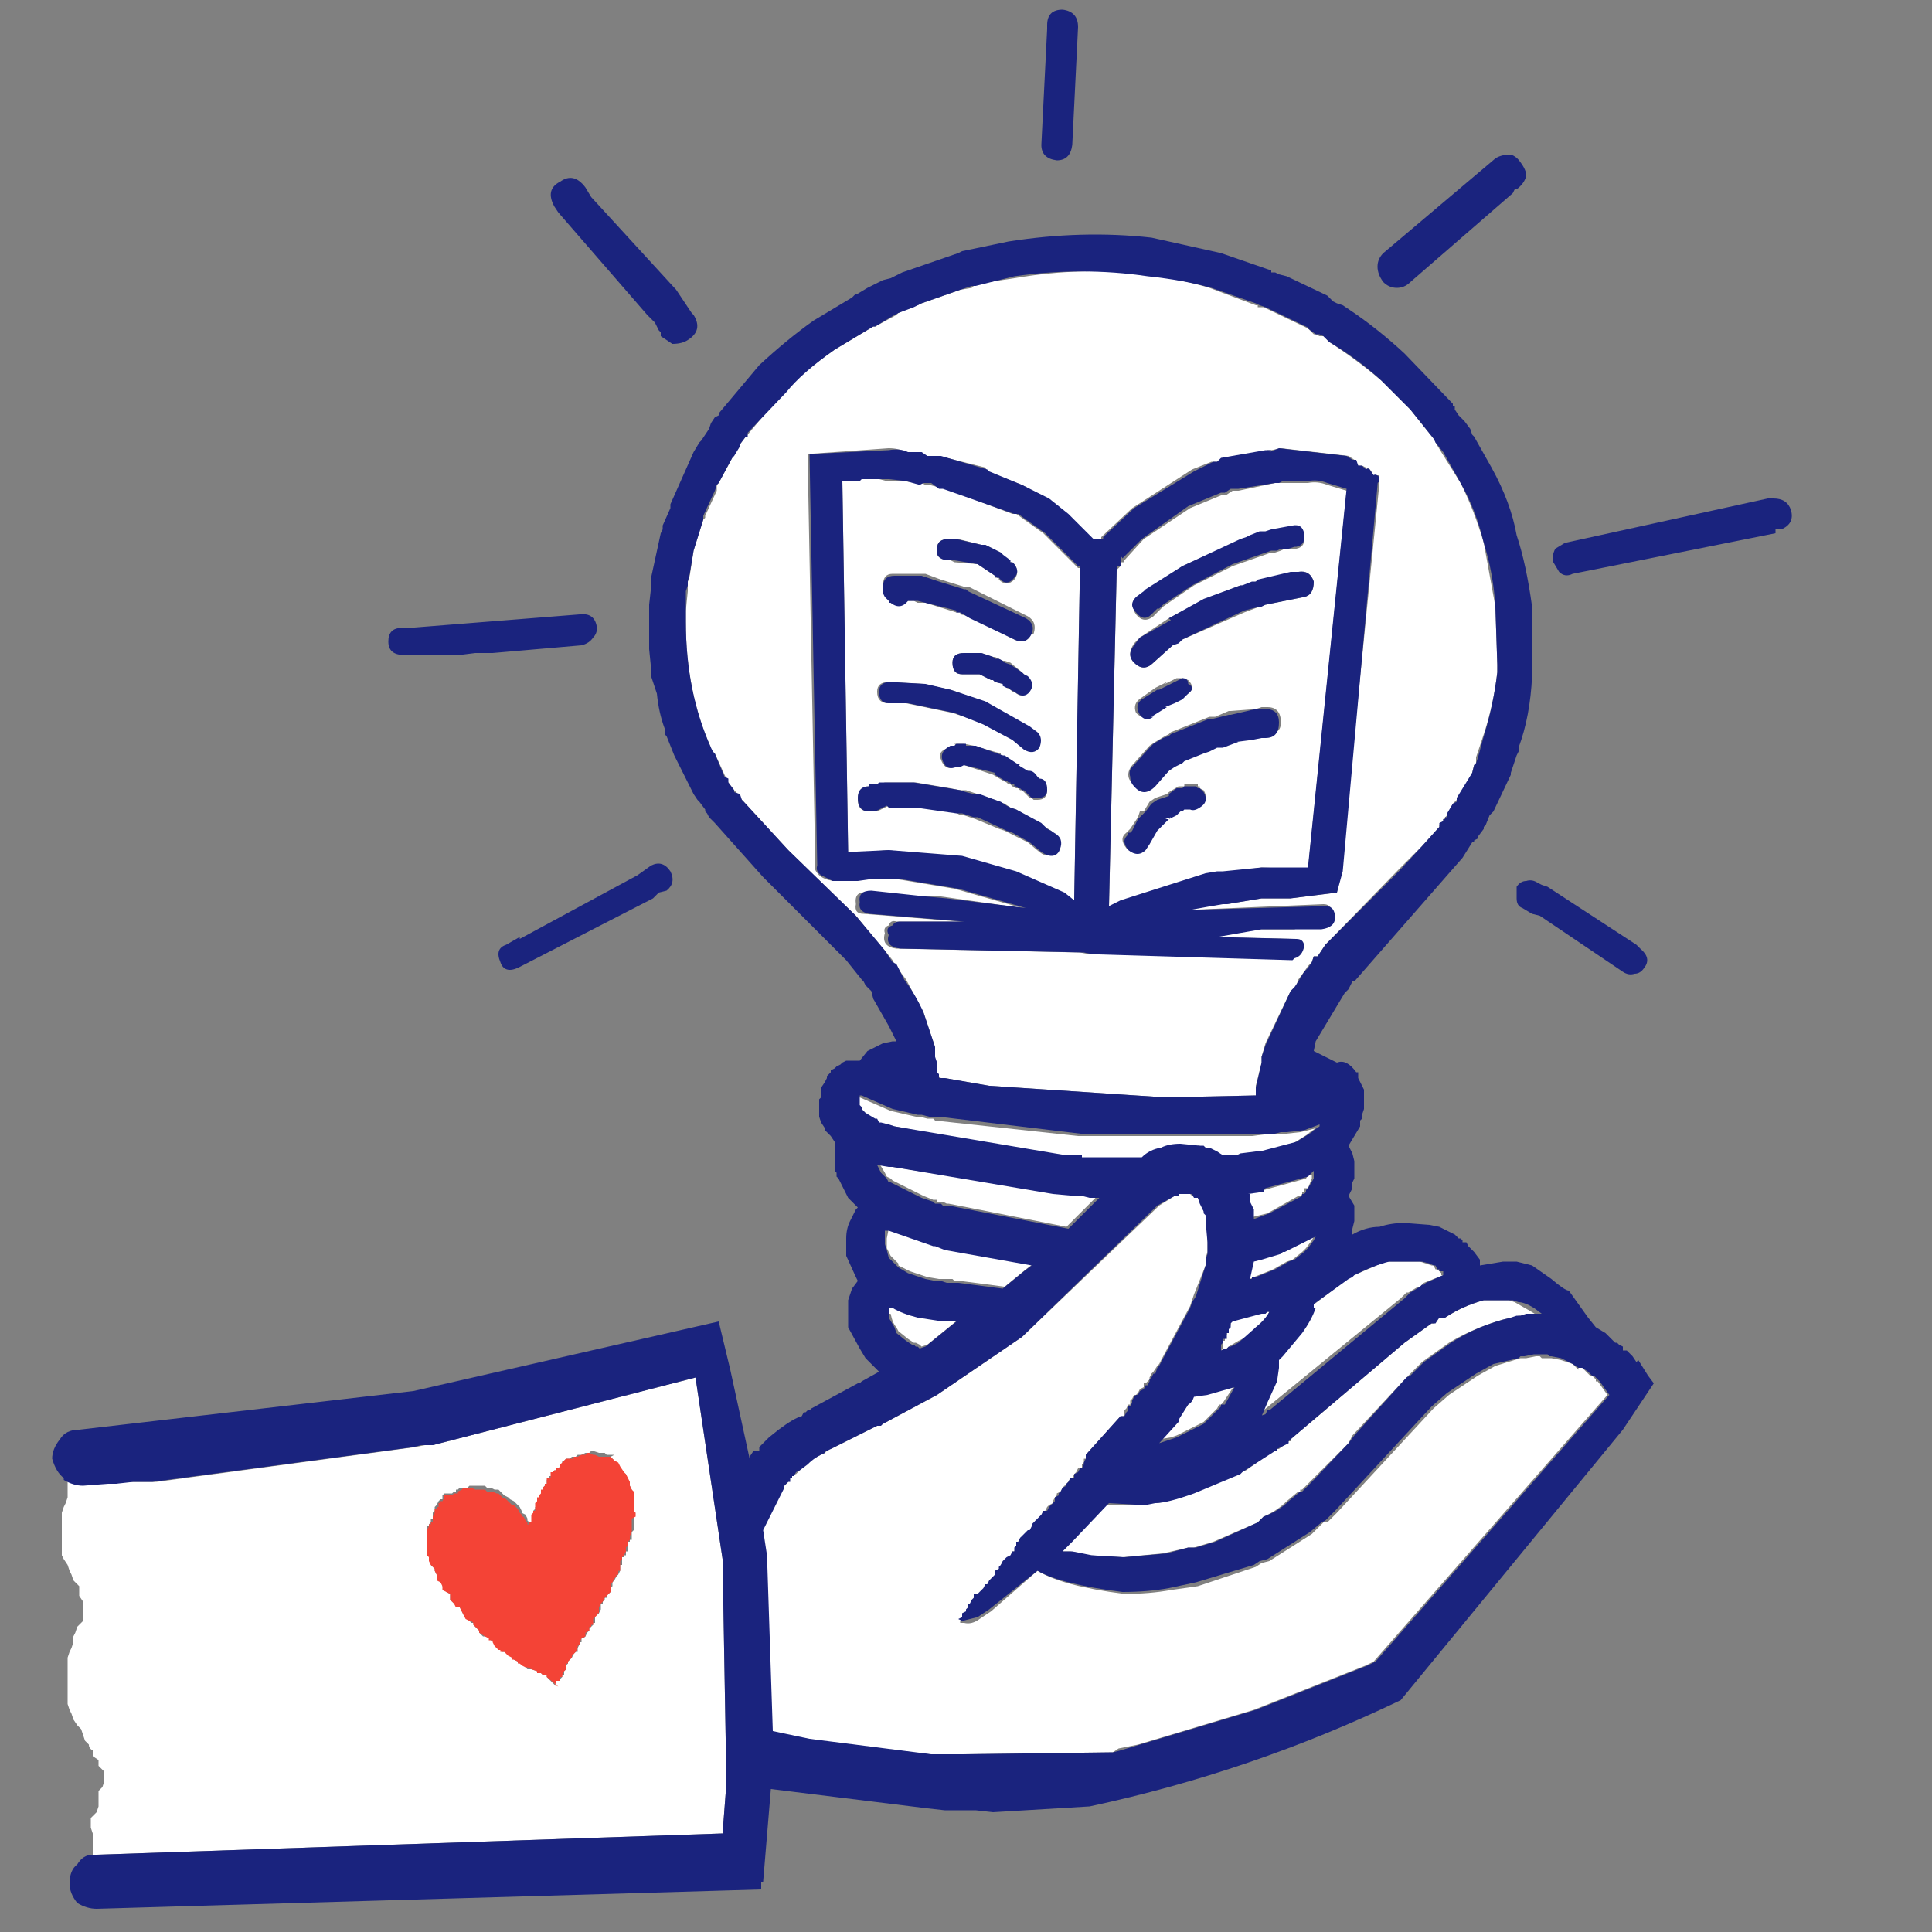 <svg xmlns="http://www.w3.org/2000/svg" xmlns:xlink="http://www.w3.org/1999/xlink" preserveAspectRatio="none" width="100" height="100">
  <rect width="100%" height="100%" fill="#808080" stroke="none"/>
  <defs>
    <g id="a">
      <path fill="#FFF" d="M6.1 76.8H4.3l-.8-.2V77.5l-.1.3-.1.2-.1.3v2.2l.1.2.2.3.1.3.1.2.1.3.3.3v.5l.2.3v1l-.3.3-.1.3-.1.2v.3l-.1.3-.1.2-.1.3v2.4l.1.3.1.2.1.3.2.3.2.2.1.3.1.3.2.2q0 .2.2.3v.3l.3.2v.3l.3.3v.5l-.1.3-.2.2v.8l-.1.3-.3.3v.5l.1.3V96H5l32.4-1.1.2-2.6-.2-11.6-1.4-9.4-13.6 3.5H22l-.5.1-13.4 1.8H6m25.6-1.3.1.1.1.1.2.2.1.2.1.2.2.1v.2h.1v.2l.1.2.1.2v.2l.1.2V79.2l-.1.1v.4h-.1v.1h-.1v.5h-.1v.2h-.1v.1h-.1v.4h-.1V81.3l-.1.2-.1.1-.1.2-.1.1v.2l-.1.1v.2l-.1.1-.1.1v.1h-.1v.1l-.1.1v.1h-.1V83.3l-.1.2-.1.1h-.1v.4h-.1v.1l-.1.1-.1.1v.1l-.1.1-.1.2-.1.1h-.1v.2H30v.1l-.1.2v.2h-.1l-.1.1-.1.2-.1.1-.1.1v.1l-.1.1v.2l-.1.1v.2h-.1v.1l-.1.1-.2.1v.1h-.1l.1.2-.5-.5v-.1h-.2l-.1-.1h-.2v-.1l-.3-.1H27.3l-.2-.2-.1-.1h-.1l-.1-.1-.2-.1-.2-.2-.2-.2H26l-.1-.1-.1-.2h-.1l-.1-.2-.2-.1-.1-.2H25l-.2-.2v-.1l-.1-.1-.2-.2V84h-.1l-.1-.1-.1-.2-.2-.1-.1-.2-.1-.2h-.1l-.2-.2-.2-.2V82.5l-.2-.1-.1-.2-.1-.1V82l-.1-.1-.1-.2-.1-.1v-.1l-.1-.2v-.1l-.2-.2v-.2l-.1-.1v-.4l-.1-.1V79h.1v-.1l.1-.1v-.2h.1V78.3l.1-.1V78l.1-.1.1-.2.1-.1h.1v-.2l.1-.1H23.4l.1-.1h.1v-.1h.1l.1-.1h.4l.1-.1h.8l.1.1h.2l.2.1h.2l.1.1.2.2.2.1.1.1.2.1.1.1.2.2.1.2v.1l.2.1.1.2v.1l.1.1h.1l.1-.1v-.5l.1-.1V78h.1V77.7l.1-.2.1-.1.1-.2V77l.1-.1v-.1h.1v-.2l.1-.1v-.1h.2v-.2l.1-.1h.1V76h.1l.1-.1v-.1h.1v-.2h.1l.1-.1h.2l.1-.1h.2l.1-.1h.2l.2-.1h.2l.1-.1h.1l.3.1H31.3l.1.1H31.8m14.5-7.7h-.3v.4h.1q.1.5.3.7l.1.2.5.4.3.2h.1l.2.1.1.1.3-.1 1.6-1.3h-.8l-1.3-.2-1.2-.5m2.7-3-.5-.2h-.1l-2.3-.8h-.1l-.1.5v.5l.2.4.4.4v.1l.6.3.9.3.6.1h.7l.1.1h.3l2.3.3 1.1-.9.4-.3-4.5-.8m-3.5-4.5v.1l.3.5.1.2.2.1.1.1 1.6.8.5.2H48.5v.1H48.8l.2.1h.1l6.1 1.2 1.6-1.6h-1.1v-.1h-.1l-1.1-.1-8.3-1.3v-.1h-.3l-.5-.1m16.1 12.5-.5.7v.1l-1 1 .6-.1.3-.1.4-.2 1-.5.5-.5.1-.1.1-.1.1-.2h.1l.1-.1.6-.9-1.4.4-.7.1-.3.5m3.8-4.8-1.5.3v.2h-.1v.2l-.1.1v.2h-.1v.2l-.1.1v.2h-.1V69.8l-.1.1h.1l.2-.1.1-.1.5-.3q.5-.2.9-.7.5-.4.7-.8h-.2v.1h-.2m2.7-.5v.2q-.2.6-.7 1.3l-1 1.2-.1.1v.4H66v.1l-.1.7-.5 1.1-.3.7.2-.1.1-.2 7.1-5.8.3-.3h.1l.5-.3h.1l.1-.1.1-.1 1-.4h-.1v-.1l-.2-.2v.1-.1h-.1l-.1-.2h-.1l-.3-.1-.3-.1h-1.8l-1.6.7H70l-.1.1-.3.2-1.7 1.3m-1.5-2.8h-.1l-.2.1-.9.3-.4.1-.2.9h.1l.2-.1 1-.4.7-.4.3-.1.5-.4.2-.2.3-.4.1-.2-.4.2-1.2.5m-1-3.1h-.2l-.7.1v.1l.1.2v.2l.2.4v.4l.8-.2 1.6-.9h.1l.1-.1v-.1h.1v-.2h.2l.2-.5v-.2q-.2 0-.3.2l-2.2.6m-3.4-2.3h.1v.1h.2l.1.1h.1l.4.2.3.3.6-.1h.4l.7-.1h.1l1.9-.6.8-.5.1-.1.3-.2-.8.2-.9.1h-.8l-.8.1h-9l-7.4-.8-.1-.1H48l-.4-.1h-.2l-1.3-.3-1.6-.7-.1.1V57.5h.1l.1.1v.1h.1l.5.3.2.1.1.1h.4l.4.1L55 60H56.2l.3.1h2.6q.4-.4 1-.5.4-.3 1-.3l1 .1m19.6 11.5-.3-.3-.6-.2-.5-.1h-.5l-.1-.1h-.2l-.5.1H78.7l-1.3.4-.9.5-1.5 1-.8.7-5 5.4-.5.5h-.2l-.6.6-2.2 1.4-.4.1-.3.2-3 1-1.4.2q-1.1.2-2.4.2-3.2-.4-4.5-1.2l-2.4 2.1-.6.4q-.4.3-.8.2h-.2v-.1l.1-.1.1-.2.1-.1.1-.1v-.1l.1-.2.2-.2.1-.1v-.2h.2l.1-.2.2-.1.1-.2h.1l.1-.2v-.1l.2-.1v-.1l.1-.2.1-.1.1-.1V81l.2-.2.1-.1.1-.1.2-.1v-.2h.1l.1-.2V80l.1-.2h.1v-.2l.3-.1.1-.2.2-.1V79l.1-.1.1-.2h.1l.1-.2.2-.1.1-.2.1-.2.1-.1.2-.1v-.1l.1-.2.1-.1v-.1l.2-.1.1-.2.1-.1.1-.1.1-.1.1-.2h.1l.1-.2.1-.1.1-.2h.2v-.2l.1-.1v-.2h.1v-.2l1.8-2h.2V73l.1-.1.1-.2h.1v-.2l.1-.1.1-.2h.1l.1-.1.1-.2.2-.1v-.2h.1l.2-.2v-.1l.1-.2.1-.1.2-.3.1-.1.1-.2 1.5-2.8.1-.3.1-.3.6-1.5v-.4l.1-.3V63.2l-.1-.3v-.2h-.1l-.2-.5-.1-.2h-.1l-.2-.1-.1-.1h-.7l-.1.1-.8.5-7.1 6.8-4.4 3-2.8 1.5h-.1l-.1.1h-.1L43 75h-.1l-.1.1-.1.1-1 .5-.3.4-.2.2H41v.1l-.1.1-.1.2-.1.1-.1.1-.1.1-.1.2-1 2 .2 1.3.3 9.1 2 .5 6.2.7h1.6l7.9-.1.3-.2 1-.2 6-1.8 5.8-2.3.4-.2 12.1-13.8-.5-.7h-.1v-.1l-.2-.2h-.1l-.3-.3H82l-.1-.1h-.2m-3.9-3.5h-1q-1.1.3-2 .9h-.3l-.3.3h-.1l-1.4 1-5.9 5v.1h-.1l-.5.4H66l-.1.1-1.4 1-.3.1-.1.1-2.4 1q-1.4.5-2 .5h-.5l-.2.1h-1.8l-1.8 1.9-.5.5h.5l1 .2 1.7.1 2.1-.2 1.3-.3h.3l1-.3 2.3-1 .3-.3q.7-.3 1.2-.8l.6-.5h.1v-.1h.1l.1-.1.3-.3 2-2 .2-.4 2.8-3 .1-.1.7-.7 1.4-1q1.5-.9 3.2-1.3h.2l.2-.1h1l-.5-.3-.7-.4-.3-.1h-.4m-9.7-50-.3-.3-2.3-1.1h-.3v-.1H65l-2.4-.9q-1.3-.4-3.3-.7-3.3-.4-6.8.2l-2 .3-.2.2-.6.1-2 .7-.2.1h-.2l-.8.4-.1.1-1.1.6h-.1l-2 1.2q-1.7 1.2-2.6 2.1l-1.9 2.3-.1.1-.3.4v.1l-.3.4-.1.2-.7 1.3-.1.1v.3l-.6 1.3v.1l-.1.1-.5 1.6-.2 1.3-.1.3v.5l-.1 1V32.2q0 3.6 1.3 6.5v.2l.2.1.5 1.1.1.2.1.2.3.4.3.3v.1l.2.2 2.3 2.5 3.5 3.4 1.5 1.8.4.5.1.2.6.8.9 1.7.6 1.8v.8h.1v.7h.1l.1.1h.2l2.3.4 9.1.6 4.7-.1v-.5l.3-1.2v-.3l.2-.7 1.3-2.7.3-.3.1-.3.3-.4.2-.3.2-.2.1-.3h.2l.4-.6 3.8-3.9 1.2-1.2.9-1v-.1l.2-.2v-.1l.1-.1.1-.1.3-.6.1-.1.2-.2.7-1.3.1-.4.1-.1v-.3l.4-1.2q.5-1.5.7-3.2v-.4l-.1-3-.6-3.3q-.5-1.7-1.2-3.1l-1-1.6-.3-.5v-.1l-.1-.1-1.2-1.5-.3-.3-.2-.2-1-1q-1.3-1.1-2.7-2l-.3-.3h-.2l-.2-.1m-2.5 6h.2l.5-.1 3.5.4.3.2.2.3h.2q-.1 0 0 0l.2.1v.1q.1-.1.2 0l.2.3h.3v.4l-2 20.1-.2 1.1-2.4.3h-1.5l-1.8.3H63.2l-.6.1q-.8 0-1.1.2l7-.3q.5 0 .5.7 0 .5-.7.5h-1l-.3.1H65l-2.2.4 4.1.1q.3 0 .5.4-.2.5-.5.6h-.1l-10.2-.3-.2.1-.5-.1-9.5-.2q-.8-.1-.6-.8-.1-.3.2-.4.1-.3.4-.2h3.9-.6l-5-.4q-.5 0-.4-.5-.1-.7.6-.6l2.8.2h1l4.2.6-3.5-1-3-.5H44l-.2.1h-.7q-.5-.1-.7-.3-.3-.3-.2-.5l-.4-21.3 4.2-.3q.5 0 .9.2h.8l.2.2h.7l2.4.6.1.2 1.8.7 1.3.7 1 .8 1.3 1.3h.5v-.1l1.6-1.5 3.1-2 1-.4H63l.3-.1 2.3-.4m-9.7 6h-.1L54 27.6l-1.4-1h-.2l-3.7-1.4h-.2l-.4-.1h-.2l-.2-.1h-.3l-.6-.1h-.9l-.4-.1H44.2l-.6.1.3 19.3 2-.2 4 .5 2.8.7 2.4 1.1.5.4.3-17.3m-4-.6.4.3h.1l.1.1q.3.4 0 .8-.4.4-.8 0v-.1h-.2v-.1l-.9-.6-1.2-.1-.2-.1H49q-.6-.1-.5-.6 0-.5.6-.5h.5l1.2.3h.2l.8.4.1.1m-1.1 5.1.6.2h.1l.2.1.2.1h.1l.3.1.6.5.1.1.1.1q.5.4.1.8-.3.4-.7 0h-.1l-.1-.1-.2-.1-.1-.1-.1-.1-.4-.1-.1-.1h-.1l-.6-.3h-.9q-.5 0-.5-.6 0-.5.6-.5H50.8m2.6-1q-.3.6-.9.3l-2.3-1.2-.5-.1v-.1h-.2l-1.6-.5h-.4l-.2-.1H47q-.4.4-.9.1H46V31l-.2-.2-.1-.2v-.3q0-.6.5-.6H47.9l.8.3 1.3.4h.2l3 1.5q.5.3.3.9M47 36.4H46q-.6 0-.6-.6 0-.5.6-.5l1.8.1 1.4.3 1.7.6 2.3 1.4.4.2q.3.4 0 .8-.3.3-.7 0l-.6-.5-1.5-.8-1.5-.5-2.4-.5m2.5 2.1h.5l.5.1 1.4.4v.1h.1l.6.4.2.1.4.3h.1q.3 0 .4.3v.1h.1q.5 0 .5.6 0 .5-.5.5h-.2l-.1-.1h-.1l-.1-.1-.3-.3h-.1l-.1-.1h-.1l-.2-.1-.1-.1h-.1l-.1-.1-.2-.1-.5-.3-1.5-.5h-.5v.1q-.5.2-.7-.4-.2-.4.4-.6l.1-.1h.3m-2.4 3.1H46l-.6.3H45q-.6 0-.6-.6 0-.7.6-.7h.1l.3-.1h.1l.3-.1h1.6l1.8.3.5.1h.3l.3.1.3.1.9.3.2.1.3.1.3.2.3.1 1.3.8.2.1.3.2.2.2q.4.3.1.8-.4.5-.9.1l-.6-.5-1-.5-.2-.1-.3-.1-1.2-.5-.3-.1-.3-.1h-.2l-.3-.2-2.1-.3m10.9-12.6H58v.1q-.1 0 0 .1H58l-.1.1-.1.1-.4 17.5.6-.3 4.4-1.4h.6l.1-.1h.1l2.1-.3 2.4.1 2-19.6-1-.3q-.5-.2-1-.1H66l-1.9.4H63.8l-.3.2h-.2l-1.7.7-2.4 1.6-1 1.1q0-.1 0 0v.1m1 1.6.1-.1 1.9-1.3 3-1.3.3-.1.2-.1.5-.2h.3l.3-.1 1.1-.2q.5-.1.6.4.1.6-.4.7H66.5l-.2.1-.3.1h-.2l-2 .7-2 1-1.6 1.1-.2.2H60l-.3.3q-.5.4-.9-.1-.3-.4.1-.9l.4-.1M59 33l1.5-1 1.9-1 1.8-.7h.1l.5-.1.2-.1h.1l1.7-.4.4-.1q.6-.1.8.5 0 .7-.5.8l-2 .4h-.2l-.1.1-.8.3-3.2 1.4-.3.2-.2.1-1 .9q-.5.5-1 0-.4-.4 0-1l.3-.3m1.4 3.5-.8.5q-.4.3-.8-.1-.2-.5.3-.8l.7-.5.6-.3-.1.1.6-.3H61.2l.3.1q.4.4 0 .7l-.3.2-.4.1v.1l-.5.3v-.1m-1.6 3 .8-.9.3-.2.5-.3.2-.1.1-.1 2-.8h.3l.7-.3h.1l1.3-.1.3-.1h.3q.7 0 .7.8 0 .6-.7.6l-.1.1h-.3l-.4.1-.8.1-.7.3H63l-.4.2h-.3l-1 .5h-.1l-.2.2-.2.1-.3.3-.7.7q-.5.6-1.1 0-.3-.2-.3-.5t.3-.6m1.8 1.5.5-.3H61.3v-.1h.7v.1h.1v.1l.2.1q.3.5-.2.8-.3.2-.5 0h-.1v.1h-.2l-.1.1H61l-.2.2-.4.2-.3.4-.3.3-.4.6-.3.3q-.4.4-.8 0-.4-.5 0-.8l.2-.2.4-.6.1-.3h.2l.3-.5.3-.2.6-.2Z"/>
      <path fill="#F44336" d="M31.8 75.5h-.1l-.1-.1H31l-.2-.1h-.1l-.2-.1h-.1l-.1.1H30.1l-.2.1h-.2v.1H29.3l-.1.1-.1.1-.1.1v.1l-.1.1h-.1v.1h-.1l-.1.1h-.1V76.5h-.2V76.8h-.1v.1l-.1.1v.1H28v.2l-.1.1v.1h-.1v.2l-.1.1v.4h-.1v.1l-.1.1v.4h-.1v.1h-.1v-.1l-.1-.1-.1-.2h-.1v-.1l-.1-.1-.1-.2-.1-.1-.1-.1h-.1l-.2-.2-.1-.1-.2-.1-.2-.2h-.1l-.2-.1h-.3l-.1-.1H24.6l-.2-.1H24l-.1.1-.2.1v.1h-.2l-.1.1H23v.1l-.1.2h-.1v.1h-.1v.2h-.1v.1h-.1v.2l-.1.2V78.8h-.1v.1h-.1v.1l-.1.2V80.5l.1.1V80.8l.1.2.2.2v.1l.1.2V81.8l.2.1.1.2v.2l.2.1.2.1V82.8l.2.2.1.2h.2l.1.2.1.2.1.2.2.1h.1l.1.1v.1l.2.2.1.1v.1l.3.2.2.1v.1h.2v.1l.1.2.2.2h.1v.1h.2l.2.2.2.1v.1h.1l.2.1v.1h.1l.1.1.2.1h.1l.2.1.3.1v.1h.2l.1.1h.2v.1l.6.5-.2-.1.1-.1V87h.2v-.2h.1v-.1l.1-.2.1-.1V86.1h.1V86l.1-.1.1-.1v-.1l.1-.1.1-.1.1-.2v-.1l.1-.1V85l.1-.2.2-.1v-.2h.1v-.1h.1v-.2h.1v-.1h.1V83.8l.1-.1.1-.1v-.1h.1V83.2l.1-.2.1-.1.1-.2.1-.1.1-.1.1-.1V82l.1-.1.1-.2.1-.1v-.1h.1v-.2h.1v-.5l.1-.1v-.1l.1-.1.1-.2v-.2l.1-.1v-.2l.1-.1v-.2l.1-.2v-.7l.2-.1v-.2l-.1-.1V77.2l-.1-.1-.1-.2v-.2l-.1-.2-.1-.2-.1-.1-.2-.3-.1-.2-.2-.1-.1-.1Z"/>
      <path fill="#1A237E" d="m84.7 70.5-.2-.3-.3-.3H84v-.2l-.2-.1-.1-.1h-.1l-.3-.3-.2-.2-.5-.3-.4-.5-1-1.4q-.2 0-.9-.6l-1-.7-.8-.2h-.7l-1.2.2v-.3l-.3-.4-.3-.3-.1-.2h-.2v-.1l-.1-.1h-.1l-.2-.2-.8-.4-.5-.1-1.3-.1q-.7 0-1.3.2-.7 0-1.4.4v-.3l.1-.4v-.8l-.3-.5.2-.4V61.2l.1-.2v-.9l-.1-.4-.2-.4.6-1V58l.1-.1v-.2l.1-.3v-1l-.3-.6V55.5h-.1q-.5-.7-1-.5l-.2-.1-.2-.1-.8-.4.1-.5 1.5-2.5.2-.2.2-.4h.1l5.6-6.4.5-.8h.1v-.1l.2-.1v-.1l.3-.4v-.1l.1-.1.2-.5.2-.2.9-1.9V40l.3-.9.1-.2v-.2q.6-1.6.7-3.7v-3.6q-.3-2.2-.8-3.7-.3-1.7-1.3-3.5l-.9-1.6-.1-.1-.1-.3-.3-.4-.1-.1-.2-.2-.2-.3V21h-.1v-.1l-2.5-2.6Q71.3 17 69.8 16l-.3-.2-.3-.1-.2-.1-.3-.3-2.1-1-.4-.1-.2-.1h-.2V14l-2.6-.9-3.6-.8q-3.6-.4-7.4.2l-2.4.5-.2.1-2.9 1-.6.3-.4.1-.6.3-.2.1-.5.3h-.1l-.2.2-2 1.2q-1.4 1-2.8 2.3l-2.1 2.5v.1l-.2.1-.2.3-.1.3-.4.6-.1.1-.3.5-1.2 2.7v.2l-.4.9v.2l-.1.2-.5 2.3v.5l-.1.9v2.3l.1 1v.4l.3.9q.1 1 .4 1.8v.3l.1.1.4 1 1 2 .2.3.1.1.3.4v.1l.1.1.1.2.2.2.1.1 2.5 2.8 4.3 4.3.8 1 .1.1.1.2.3.3.1.4.8 1.4.4.8h-.2l-.5.1-.8.4-.4.5h-.7l-.2.1-.1.1-.2.1-.1.1-.2.1v.1l-.2.2v.1l-.1.2-.2.3v.5l-.1.1V57.8l.1.3.2.3v.1l.1.1.1.1.1.1.2.3V60.6l.1.1v.2l.1.1.5 1 .5.5-.1.1-.3.6q-.2.4-.2.9V65l.5 1.1.1.2-.3.4-.2.6v1.4l.6 1.1.3.5.5.5.2.2-.9.5-.1.1h-.1L42 72.9l-.1.1h-.1l-.1.1h-.1l-.1.2q-.4.1-1.2.7l-.5.4-.5.5v.2H39l-.2.3v.1l-1-4.6-.6-2.5-15.8 3.6L4.1 74q-.7 0-1 .5-.4.5-.4 1 .2.7.6 1v.1q.5.3 1 .3l1.3-.1H6l.9-.1h1l13.5-1.8.4-.1h.6L36 71.3l1.4 9.4.2 11.6-.2 2.6L5 96h-.2q-.5 0-.8.5-.4.3-.4 1 0 .5.4 1 .5.3 1 .3l34.4-1v-.4h.1l.4-4.8 8.1 1 .9.1h1.6l.9.1 5-.3q8.4-1.8 16.1-5.5L84 74l1.6-2.4-.3-.4-.5-.8M67.7 17l.4.3h.2l.2.1.3.3q1.5.9 2.7 2l1 1 .2.2.3.3 1.2 1.5.1.2.4.5.9 1.6q.8 1.4 1.2 3.1.5 1.6.6 3.3l.1 3v.4q-.2 1.7-.7 3.3l-.3 1.1-.1.3-.1.1-.1.4-.8 1.3v.2l-.2.1-.3.5v.2h-.1v.1h-.1v.1l-.2.1v.2l-.9 1-1.2 1.3-3.8 3.8-.4.6H68l-.1.3-.2.3-.2.2-.3.5-.2.3-.2.2-1.3 2.8-.2.6v.3l-.3 1.3v.4l-4.7.1-9.1-.6-2.3-.4H48.6v-.2l-.1-.1V55l-.1-.3v-.5l-.6-1.8q-.4-.9-1-1.7l-.4-.8-.2-.1-.4-.6-1.5-1.8-3.5-3.4-2.3-2.5-.1-.1-.1-.3-.3-.1v-.1l-.3-.4v-.2l-.2-.1L37 39l-.1-.1-.1-.2q-1.3-2.9-1.3-6.5v-1.6l.1-.3v-.2l.1-.4.2-1.2.5-1.6v-.2l.6-1.3.1-.3.1-.1.7-1.3.1-.1.3-.5V23l.3-.4h.1v-.2l2-2.1q.8-1 2.5-2.2l2-1.2h.1l1-.6.2-.1.8-.3.2-.1.2-.1 2-.7.6-.2h.2l2-.5q3.5-.5 6.9 0 1.9.2 3.3.6l2.3.8.2.1.3.1 2.3 1.1m9 50.3H78.3l.3.1q.3 0 .8.3l.4.3H79l-.3.1h-.2l-.3.1q-1.7.4-3.1 1.3l-1.4 1-.7.7-.2.1-2.7 3-.3.4-1.9 2-.3.3-.1.1-.1.1h-.1l-.6.5q-.5.5-1.3.8l-.3.3-2.2 1-1 .3h-.4l-1.1.3-2.2.2-1.7-.1-1-.2H55l.5-.5 1.9-2 1.7.1h.2l.5-.1q.6 0 2-.5l2.4-1 .1-.1.3-.2 1.4-.9h.1V75l.6-.3v-.1l.1-.1 5.9-5 1.4-1h.2l.2-.3h.3q.9-.6 2-.9m4.6 3.3.3.2h.2l.3.2.2.2h.1l.2.2.1.1.5.7L71.2 86l-.4.2-5.8 2.3-6 1.8-1 .3-.4.1-7.8.1h-1.6l-6.3-.8-1.9-.4-.3-9.1-.2-1.3 1-2 .1-.2v-.1l.1-.1.1-.1h.1v-.2h.1v-.1h.1l.1-.2.2-.1.4-.3q.4-.4.9-.6v-.1h.1l.2-.1 2.4-1.2h.2l.1-.1 2.8-1.5 4.4-3 7-6.8.9-.5h.2v-.1h.7l.1.2h.2l.1.3.2.4v.1l.1.1v.3l.1 1.1v.6l-.1.3v.3l-.5 1.6-.2.3-.1.3-1.5 2.8-.1.2-.1.1-.1.3h-.1l-.1.2-.1.1v.1l-.1.2h-.1l-.1.2-.2.1-.1.2h-.1l-.1.1-.1.2v.1l-.1.2h-.1v.2l-.1.1-.1.2H58l-1.8 2v.2l-.1.2v.1l-.1.2h-.1l-.1.2-.2.1v.2h-.2l-.1.2-.1.1v.1l-.2.1-.1.2-.1.1v.1l-.2.1v.2l-.1.1-.1.1-.1.1-.1.2H54l-.1.2-.1.1-.2.2-.2.2v.1l-.1.2h-.1l-.1.1-.2.2-.1.1-.1.2h-.1v.2l-.1.1v.2h-.1l-.1.2-.2.1-.1.1-.1.1-.1.2-.1.1v.1l-.2.1v.2l-.1.1-.1.1-.1.1-.1.2h-.1l-.1.2-.1.1-.2.2h-.2v.2l-.1.1-.1.2h-.1v.2l-.1.1v.1l-.2.1v.2l-.2.1.2.1.8-.2.6-.4 2.5-2q1.2.7 4.4 1.1 1.3 0 2.4-.2l1.4-.3 3-.9.3-.2.4-.1 2.2-1.4.6-.5.2-.1.5-.5 5-5.4.8-.7 1.5-1 .9-.5 1.3-.3.1-.1h.2l.5-.1H80.1l.1.1h.1l.5.1.6.3M62.2 59.3h-.1l-1-.1q-.6 0-1 .2-.6.1-1 .5H56v-.1h-.8l-8.9-1.5-.3-.1-.4-.1h-.1l-.1-.2h-.1l-.5-.3-.2-.2v-.1l-.1-.1v-.5h.1l1.6.7 1.3.3h.2l.4.1h.5l7.5.9h9.8l.4-.1h.3l.9-.1.8-.3v.1l-.3.2-.1.1-.8.5-1.9.5H65l-.8.1-.2.1h-.7l-.3-.2-.4-.2h-.2l-.1-.1h-.1m3.3 2.2 2.2-.6.3-.3V61l-.3.5-.1.1v.1l-.1.1h-.1v.1l-1.7.9-.8.3v-.5l-.2-.4v-.4h-.1l.7-.1h.1v-.1m1.1 3.2 1.2-.6.4-.2-.1.2-.3.4-.2.2-.5.4-.3.1-.7.4-1 .4h-.2v.1h-.1l.2-.9.4-.1 1-.3.1-.1h.1m1.5 2.9v-.2l1.8-1.3.2-.1.1-.1q1-.5 1.8-.7h1.7l.4.1.2.1h.1l.1.2h.1v.1h.2v.2l-.9.4-.1.1h-.1l-.1.1-.5.3H73l-.3.3-7 5.8h-.1l-.1.2-.3.1h.1l.3-.7.5-1.1.1-.7v-.4l.2-.2 1-1.2q.5-.7.7-1.3m-2.8.3H65.5l.1-.1h.2-.1q-.2.4-.7.8l-.9.8-.4.2h-.1l-.1.1h-.1l-.2.1V69.6l.1-.1v-.2h.2V69h.1v-.2l.1-.1v-.2l.1-.1 1.5-.4M61 73.5l.5-.8q.2-.1.3-.4l.7-.1 1.4-.4-.5.9h-.2v.1l-.2.2-.1.1-.1.1-.5.5-1 .5-.4.2-.3.1-.6.2 1-1.1v-.1M45.4 60.3l.6.1h.2l8.3 1.4 1.1.1h.4l.4.1h.5l-1.6 1.6-6.2-1.2H48.8l-.1-.1H48.4l-.1-.1-.6-.2-1.6-.8H46l-.1-.2-.3-.3-.2-.4m3 4.2.5.2 4.5.8-.4.3-1.1.9-2.3-.3H49l-.3-.1h-.3l-.5-.1-.9-.3-.5-.3-.1-.1-.4-.4-.1-.4-.1-.3v-.7h.2l2.3.8h.1M46 67.7h.2q.5.3 1.3.5l1.3.2h.7l-1.6 1.3-.3.1-.1-.1h-.1l-.1-.1h-.1l-.3-.2-.5-.4-.1-.3-.3-.5v-.5m19.8-44.4h-.3l-2.3.4-.2.2H62.8l-1 .5-3.1 1.9-1.6 1.5v.1h-.5l-1.3-1.3-1-.8-1.4-.7-1.7-.7-.1-.1-2.4-.7h-.7l-.3-.2H47q-.4-.2-1-.1l-4.1.2.4 21.3q-.1.3.2.5l.6.3h1.3l.7-.1h1.5l3 .5 3.5 1-4.1-.5-1.1-.1-2.8-.3q-.7 0-.6.6-.1.5.5.6l4.9.4h.6-3.9q-.3 0-.4.2-.4.1-.2.5-.2.6.6.7l9.5.2.5.1h.3l10 .3.1-.1q.4-.1.5-.6 0-.4-.4-.4l-4.1-.1 2.3-.4h3.1q.7-.1.7-.6 0-.6-.5-.6l-7 .2 1.1-.2.6-.1H63.5l1.8-.3h1.5l2.4-.3.3-1.1 1.8-20q0-.2.1-.1V24.7q-.2-.2-.3-.1l-.2-.3q-.1-.1-.2 0 0-.2 0 0l-.2-.2q-.1 0 0 0h-.2l-.1-.3H70l-.3-.2-3.5-.4-.5.2m-7.7 5.8V29q0-.3.1-.1l1-1 2.4-1.7 1.7-.7h.2l.3-.2H64.1L66 25h.2l.2-.1h1.3q.5-.1 1 .1l1 .3-2 19.6h-2.4l-2 .2H63l-.6.1-4.4 1.4-.6.3.4-17.4v-.2h.2v-.1l.1-.1m-2.3.2h.1l-.3 17.3-.5-.4-2.5-1.1-2.8-.8L46 44l-2.1.1-.3-19.2H44.5l.1-.1H46l.9.1.7.2.2-.1h.4l.4.3h.2l3.7 1.3h.2l1.4 1 1.8 1.8m-9.9 12.4h1.4l2.1.3h.3l.3.1.3.1h.2l1.3.6.2.1.3.1.9.5.6.5q.6.4.9 0 .3-.6-.1-.9l-.3-.2-.2-.1-.3-.3-1.3-.7-.3-.1-.2-.1-.3-.2-.3-.1-.8-.3h-.3L50 41l-.3-.1-.6-.1-1.8-.3h-1.8l-.1.1H45v.1H45q-.6 0-.6.6 0 .7.6.7h.3l.6-.3m4.1-3.2h-.5l-.1.1h-.2q-.6.3-.4.8.2.5.7.3h.2l.2-.1 1.6.4v.1l.5.3h.1l.1.1h.1v.1h.2v.1h.1l.1.1h.1l.1.1h.1l.3.3.1.1H53.7q.5 0 .5-.4 0-.6-.4-.6l-.1-.1q-.2-.3-.4-.3h-.1l-.5-.3h.1l-.2-.1-.6-.4h-.1l-1.4-.5H50m-3.9-2.2h.9l2.4.5 1.5.6 1.5.8.6.5q.5.3.8-.1.2-.5-.1-.8l-.4-.3-2.3-1.3-1.8-.6-1.3-.3-1.8-.1q-.6 0-.6.5 0 .6.5.6h.1m6.4-3.3q.6.3.9-.3.2-.5-.3-.8l-3-1.4-.1-.1h-.1l-1.3-.4-.9-.3h-1.4q-.6 0-.6.6v.3l.1.2.2.2v.1h.1q.5.4.9-.1h.5l.4.1 1.6.4v.1h.2l.5.3 2.3 1.1m-1.1.9-.6-.2h-.9q-.6 0-.6.5 0 .6.5.6H50.7l.6.3h.1l.1.1.4.1v.1l.2.1h.1l.1.1.2.1q.5.4.8 0 .3-.4-.1-.8l-.2-.1-.1-.1-.6-.4-.3-.1-.1-.1-.2-.1h-.2l-.1-.1m.9-5-.4-.3-.1-.1-.8-.4h-.2l-1.3-.3h-.4q-.6 0-.6.5-.1.5.5.6h.4l1.2.2.9.6.1.1h.1q.4.5.8 0 .3-.3 0-.7l-.1-.1h-.1m8.3 12h-.1v.1l-.6.2-.3.2-.3.4-.1.1-.3.3-.3.6-.1.1h-.1v.1q-.4.3 0 .8.5.4.9 0l.2-.3.4-.7.3-.3.3-.3h-.2l.3-.1-.1.1.4-.2.2-.2h.1l.1-.1H61.6q.2.1.5-.1.5-.3.2-.8l-.1-.1-.1-.1H62l-.1-.1h-.6l-.1.1h-.3l-.4.3m-1-2.4-.9 1q-.2.2-.1.5 0 .3.2.5.5.6 1.1 0l.7-.8.3-.2.2-.1.2-.1.1-.1 1-.4.3-.1.4-.2h.3l.8-.3H64l.8-.1.5-.1H65.5q.7 0 .7-.8 0-.7-.7-.7H65l-1.3.3h-.1l-.8.2h-.2l-2 .8-.1.1-.3.1-.5.3-.2.2m.1-1.6.8-.5h-.1l.5-.2.4-.2.3-.3q.4-.3 0-.5 0-.3-.3-.3l-.2.1H61l-.6.3-.4.2h-.1l-.8.5q-.4.3-.1.8.3.4.7.1m.9-5L59 33l-.3.4q-.4.5 0 .9.5.5 1 0l1-.9.3-.1.2-.2 3.2-1.5.8-.2h.1l.2-.1 2-.4q.5-.1.5-.8-.2-.6-.8-.5h-.4l-1.7.4-.1.1h-.2l-.5.2h-.1l-1.9.7-1.8 1m-1.2-1.5-.1.1-.4.3q-.4.4 0 .8.4.5.8.1l.3-.3h.1l.2-.2 1.5-1 2.1-1.1 2-.7h.3l.2-.1h.4l.3-.1h.1q.5-.1.4-.7-.1-.5-.6-.4l-1.1.2-.3.1h-.3l-.5.2-.2.1-.3.1-3 1.4-1.9 1.2m-32.4 18-.7.4q-.6.2-.3.9.2.6.9.3l7-3.6.3-.3.4-.1q.5-.4.2-1-.4-.6-1-.3l-.7.5-6.1 3.3M30.7 33q.2-.2.2-.5-.1-.8-.9-.7l-8.8.7h-.4q-.7 0-.7.7t.8.7h2.9l.8-.1h.9l4.6-.4q.4-.1.6-.4m-.4-23.2v-.1q-.6-.8-1.3-.3-.8.4-.3 1.3l.2.3 4.6 5.3.4.4.1.2.1.2.1.1v.2l.6.4q.5 0 .8-.2.8-.5.3-1.3l-.1-.1L35 15l-4.4-4.8-.3-.5m23.9-8.5v.3l-.3 6q0 .7.8.8.7 0 .8-.8l.3-6.1q0-.8-.8-.9-.8 0-.8.8m24 6.7q-.5 0-.8.2l-5.8 4.9q-.3.3-.3.7 0 .4.3.8.3.3.7.3.4 0 .7-.3l5.3-4.6.1-.2h.1q.4-.3.5-.7 0-.3-.3-.7-.2-.3-.5-.4m6.7 41.1-.2-.2-4.6-3-.3-.1-.2-.1q-.3-.2-.6-.1-.3 0-.5.3v.6q0 .4.3.5l.5.3.4.1 4.3 2.9q.3.2.6.1.3 0 .5-.3.4-.5-.2-1m7-21.7H92.2q.7-.3.5-1-.2-.6-.9-.6H91.5L81 28.1l-.5.3q-.2.4-.1.7l.3.5q.3.3.7.1l10.5-2.1Z"/>
    </g>
  </defs>
  <use xlink:href="#a"/>
</svg>
